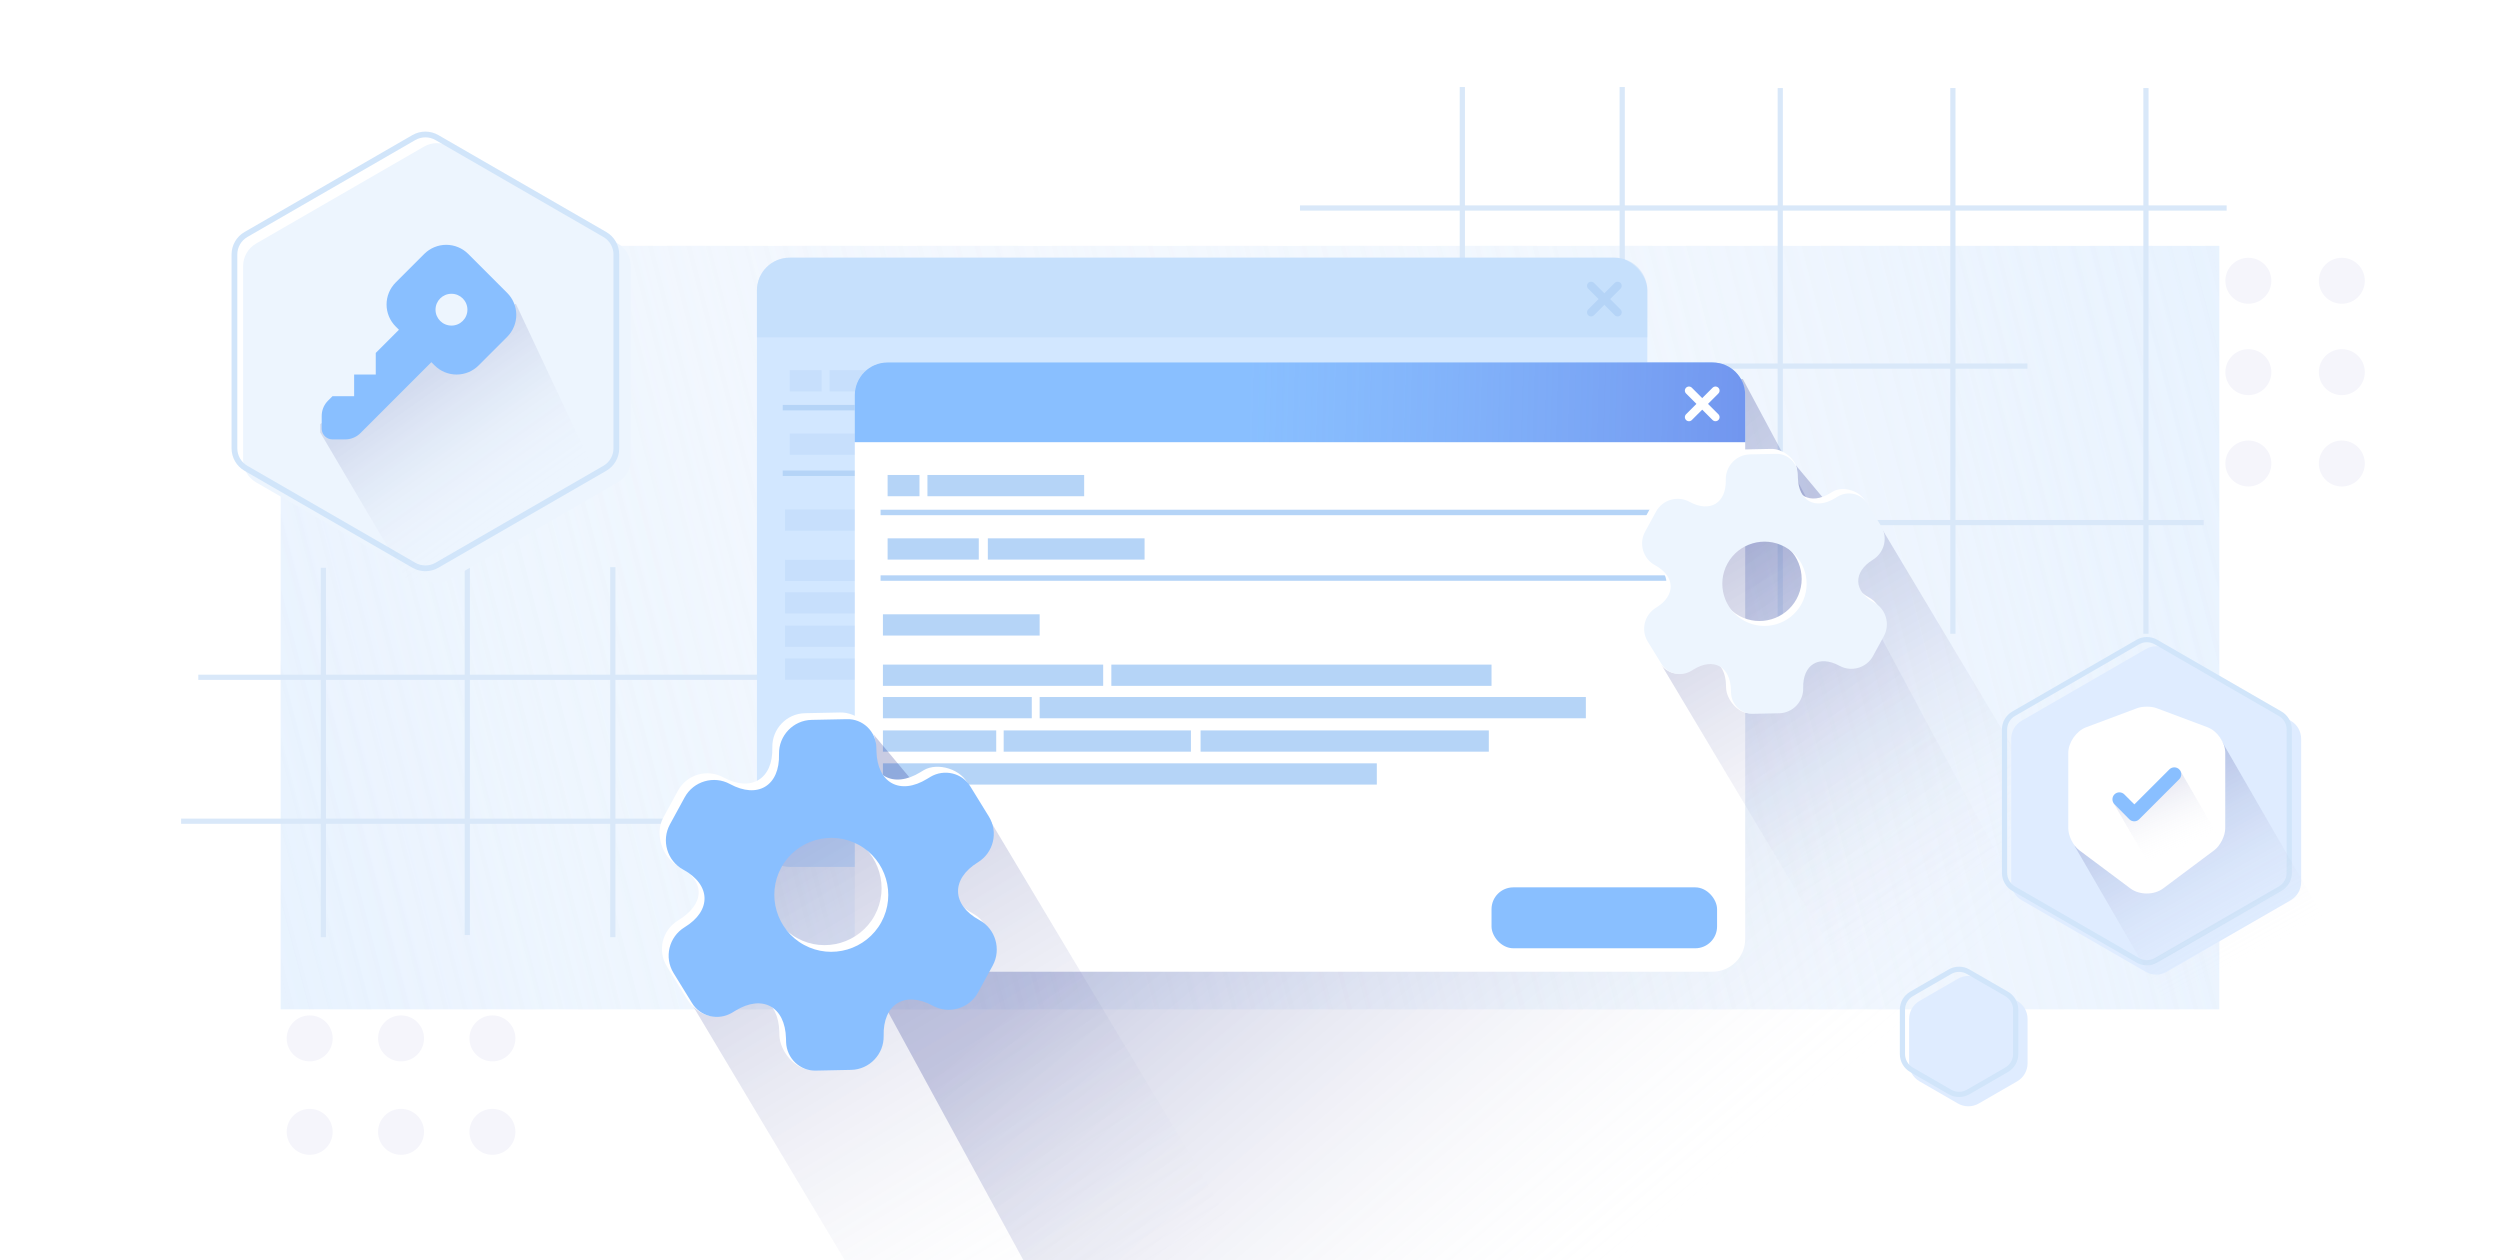 <?xml version="1.0" encoding="UTF-8"?> <svg xmlns="http://www.w3.org/2000/svg" width="480" height="242" viewBox="0 0 480 242" fill="none"><g clip-path="url(#clip0_11730_4081)"><rect width="480" height="242" fill="white"></rect><g filter="url(#filter0_i_11730_4081)"><circle cx="93.384" cy="198.208" r="4.412" transform="rotate(90 93.384 198.208)" fill="#F5F5FB"></circle><circle cx="93.384" cy="216.154" r="4.412" transform="rotate(90 93.384 216.154)" fill="#F5F5FB"></circle><circle cx="75.839" cy="198.208" r="4.412" transform="rotate(90 75.839 198.208)" fill="#F5F5FB"></circle><circle cx="75.839" cy="216.154" r="4.412" transform="rotate(90 75.839 216.154)" fill="#F5F5FB"></circle><path d="M58.298 202.62C55.862 202.62 53.886 200.645 53.886 198.208C53.886 195.772 55.862 193.796 58.298 193.796C60.735 193.796 62.71 195.772 62.71 198.208C62.71 200.645 60.735 202.62 58.298 202.62Z" fill="#F5F5FB"></path><circle cx="58.298" cy="216.154" r="4.412" transform="rotate(90 58.298 216.154)" fill="#F5F5FB"></circle></g><g filter="url(#filter1_i_11730_4081)"><circle cx="430.523" cy="52.746" r="4.412" fill="#F5F5FB"></circle><circle cx="448.469" cy="52.746" r="4.412" fill="#F5F5FB"></circle><circle cx="430.523" cy="70.291" r="4.412" fill="#F5F5FB"></circle><circle cx="448.469" cy="70.291" r="4.412" fill="#F5F5FB"></circle><path d="M434.935 87.832C434.935 90.268 432.96 92.243 430.523 92.243C428.087 92.243 426.111 90.268 426.111 87.832C426.111 85.395 428.087 83.42 430.523 83.42C432.96 83.42 434.935 85.395 434.935 87.832Z" fill="#F5F5FB"></path><circle cx="448.469" cy="87.832" r="4.412" fill="#F5F5FB"></circle></g><g filter="url(#filter2_f_11730_4081)"><rect x="53.887" y="47.203" width="372.224" height="146.593" fill="url(#paint0_linear_11730_4081)" fill-opacity="0.7"></rect></g><g filter="url(#filter3_f_11730_4081)"><rect x="426.111" y="193.796" width="372.224" height="146.593" transform="rotate(-180 426.111 193.796)" fill="url(#paint1_linear_11730_4081)" fill-opacity="0.7"></rect></g><path d="M62.088 109.015L62.088 179.939" stroke="#D9E8F9"></path><path d="M89.719 108.895L89.719 179.525" stroke="#D9E8F9"></path><path d="M117.662 108.895L117.662 179.939" stroke="#D9E8F9"></path><path d="M38.074 130.041L161.652 130.041" stroke="#D9E8F9"></path><path d="M34.773 157.671L178.615 157.671" stroke="#D9E8F9"></path><path d="M341.812 16.905L341.812 121.689" stroke="#D9E8F9"></path><path d="M374.955 16.905L374.955 121.689" stroke="#D9E8F9"></path><path d="M412.022 16.905L412.022 121.689" stroke="#D9E8F9"></path><path d="M311.462 16.711L311.462 126.862" stroke="#D9E8F9"></path><path d="M280.767 16.711L280.767 125.513" stroke="#D9E8F9"></path><path d="M427.52 39.939H249.597" stroke="#D9E8F9"></path><path d="M389.272 70.289H249.596" stroke="#D9E8F9"></path><path d="M423.113 100.334H257.529" stroke="#D9E8F9"></path><rect x="145.333" y="49.476" width="170.955" height="116.969" rx="6.281" fill="#D2E7FF"></rect><path d="M145.333 55.757C145.333 52.288 148.145 49.476 151.614 49.476H310.007C313.476 49.476 316.288 52.288 316.288 55.757V64.772H145.333V55.757Z" fill="#B5D4F7" fill-opacity="0.4"></path><rect x="267.584" y="150.249" width="43.304" height="11.697" rx="4.188" fill="#89BFFF"></rect><path d="M305.491 59.967L310.584 54.874" stroke="#B5D4F7" stroke-width="1.57" stroke-linecap="round" stroke-linejoin="round"></path><path d="M310.584 59.967L305.491 54.874" stroke="#B5D4F7" stroke-width="1.57" stroke-linecap="round" stroke-linejoin="round"></path><path d="M150.281 78.268H310.439" stroke="#B5D4F7" stroke-width="1.047"></path><path d="M150.281 90.865H310.439" stroke="#B5D4F7" stroke-width="1.047"></path><rect x="159.278" y="71.069" width="30.092" height="4.081" fill="#B5D4F7" fill-opacity="0.38"></rect><rect width="6.12" height="4.081" transform="matrix(-1 0 0 1 157.752 71.069)" fill="#B5D4F7" fill-opacity="0.38"></rect><rect x="170.875" y="83.237" width="30.092" height="4.081" fill="#B5D4F7"></rect><rect x="150.731" y="97.822" width="30.092" height="4.081" fill="#B5D4F7" fill-opacity="0.38"></rect><rect x="150.731" y="107.478" width="42.289" height="4.081" fill="#B5D4F7" fill-opacity="0.38"></rect><rect x="194.588" y="107.479" width="72.996" height="4.081" fill="#B5D4F7"></rect><rect x="150.731" y="113.704" width="28.58" height="4.081" fill="#B5D4F7" fill-opacity="0.38"></rect><rect x="180.824" y="113.704" width="104.87" height="4.081" fill="#B5D4F7"></rect><rect x="150.731" y="120.117" width="21.752" height="4.081" fill="#B5D4F7" fill-opacity="0.38"></rect><rect x="173.916" y="120.117" width="35.953" height="4.081" fill="#B5D4F7"></rect><rect x="150.731" y="126.436" width="94.828" height="4.081" fill="#B5D4F7" fill-opacity="0.38"></rect><rect x="211.721" y="120.117" width="55.343" height="4.081" fill="#B5D4F7"></rect><rect width="17.506" height="4.081" transform="matrix(-1 0 0 1 169.138 83.237)" fill="#B5D4F7" fill-opacity="0.38"></rect><path style="mix-blend-mode:multiply" d="M199.621 119.028L248.684 95.207L287.84 74.998L312.583 72.784L334.628 72.784L416.252 225.195L328.457 275.884L241.979 325.432L164.833 183.869L165.472 181.17L177.256 153.71L199.621 119.028Z" fill="url(#paint2_linear_11730_4081)"></path><rect x="164.122" y="69.599" width="170.955" height="116.969" rx="6.281" fill="white"></rect><path d="M164.122 75.88C164.122 72.411 166.934 69.599 170.403 69.599H328.796C332.265 69.599 335.077 72.411 335.077 75.88V84.895H164.122V75.88Z" fill="#89BFFF"></path><path d="M164.122 75.88C164.122 72.411 166.934 69.599 170.403 69.599H328.796C332.265 69.599 335.077 72.411 335.077 75.88V84.895H164.122V75.88Z" fill="url(#paint3_linear_11730_4081)"></path><rect x="286.373" y="170.372" width="43.304" height="11.697" rx="4.188" fill="#89BFFF"></rect><path d="M324.28 80.09L329.372 74.998" stroke="white" stroke-width="1.57" stroke-linecap="round" stroke-linejoin="round"></path><path d="M329.372 80.09L324.28 74.998" stroke="white" stroke-width="1.57" stroke-linecap="round" stroke-linejoin="round"></path><path d="M169.07 98.392H329.228" stroke="#B5D4F7" stroke-width="1.047"></path><path d="M169.07 110.989H329.228" stroke="#B5D4F7" stroke-width="1.047"></path><rect x="178.067" y="91.194" width="30.092" height="4.081" fill="#B5D4F7"></rect><rect width="6.12" height="4.081" transform="matrix(-1 0 0 1 176.541 91.194)" fill="#B5D4F7"></rect><rect x="189.665" y="103.361" width="30.092" height="4.081" fill="#B5D4F7"></rect><rect x="169.521" y="117.946" width="30.092" height="4.081" fill="#B5D4F7"></rect><rect x="169.521" y="127.603" width="42.289" height="4.081" fill="#B5D4F7"></rect><rect x="213.377" y="127.604" width="72.996" height="4.081" fill="#B5D4F7"></rect><rect x="169.521" y="133.828" width="28.58" height="4.081" fill="#B5D4F7"></rect><rect x="199.613" y="133.828" width="104.87" height="4.081" fill="#B5D4F7"></rect><rect x="169.521" y="140.242" width="21.752" height="4.081" fill="#B5D4F7"></rect><rect x="192.705" y="140.242" width="35.953" height="4.081" fill="#B5D4F7"></rect><rect x="169.521" y="146.56" width="94.828" height="4.081" fill="#B5D4F7"></rect><rect x="230.51" y="140.242" width="55.343" height="4.081" fill="#B5D4F7"></rect><rect width="17.506" height="4.081" transform="matrix(-1 0 0 1 187.927 103.361)" fill="#B5D4F7"></rect><path style="mix-blend-mode:multiply" d="M331.813 90.533L331.223 98.556L321.535 97.28L318.417 102.304L328.823 112.706L324.973 118.563L317.469 125.097L352.846 184.334L395.967 159.438L360.847 100.723L355.94 99.498L352.932 99.065L344.784 89.314L339.036 87.403L334.643 88.564L331.813 90.533Z" fill="url(#paint4_linear_11730_4081)"></path><path fill-rule="evenodd" clip-rule="evenodd" d="M358.65 106.521C360.873 105.151 361.578 102.244 360.208 100.021L358.319 96.6C357.37 94.228 353.874 93.218 351.903 94.385L351.436 94.669C347.595 97.03 344.358 95.264 344.24 90.745L345.032 90.432C344.99 88.167 342.288 86.105 339.999 86.19L335.035 86.292C332.424 86.344 330.351 88.533 330.402 91.144C330.532 95.641 327.387 97.558 323.428 95.399C321.153 94.158 318.259 94.992 317.006 97.288L314.907 101.137C313.666 103.412 314.739 106.737 317.035 107.989C320.994 110.148 320.846 113.4 316.983 115.749C314.761 117.119 314.055 120.026 315.425 122.248L318.028 126.477C319.408 128.868 321.708 130.035 323.679 128.868L324.197 127.6C328.039 125.24 331.276 127.005 331.393 131.524L331.407 132.071C331.493 134.36 333.728 137.02 336.016 136.935L340.643 136.001C343.253 135.949 345.327 133.76 345.263 131.172C345.145 126.652 348.291 124.735 352.249 126.894C354.524 128.135 357.419 127.302 358.671 125.005L360.77 121.156C361.989 118.869 361.156 115.975 358.859 114.722C354.901 112.563 354.809 108.881 358.65 106.521ZM330.72 107.264C332.855 103.35 337.79 101.898 341.705 104.033C345.62 106.168 347.072 111.103 344.937 115.018C342.802 118.933 337.867 120.384 333.952 118.249C330.037 116.114 328.585 111.179 330.72 107.264Z" fill="white"></path><path fill-rule="evenodd" clip-rule="evenodd" d="M359.6 107.468C361.823 106.098 362.529 103.191 361.159 100.969L358.556 96.74C357.389 94.769 354.824 94.165 352.854 95.332L352.386 95.617C348.545 97.977 345.308 96.212 345.191 91.692L345.177 91.146C345.135 88.881 343.238 87.052 340.95 87.138L335.985 87.24C333.374 87.291 331.301 89.481 331.353 92.091C331.482 96.588 328.337 98.505 324.378 96.346C322.104 95.106 319.209 95.939 317.957 98.236L315.857 102.085C314.617 104.359 315.45 107.254 317.746 108.507C321.705 110.666 321.797 114.348 317.934 116.696C315.711 118.066 315.005 120.973 316.375 123.196L318.978 127.425C320.146 129.395 322.71 129.999 324.681 128.832L325.148 128.547C328.989 126.187 332.226 127.953 332.343 132.472L332.357 133.019C332.443 135.307 334.34 137.136 336.628 137.05L341.593 136.949C344.204 136.897 346.277 134.708 346.213 132.119C346.096 127.6 349.241 125.683 353.2 127.842C355.474 129.082 358.369 128.249 359.622 125.953L361.721 122.103C362.939 119.817 362.106 116.922 359.81 115.67C355.851 113.511 355.759 109.828 359.6 107.468ZM331.67 108.212C333.805 104.297 338.74 102.845 342.655 104.98C346.57 107.115 348.021 112.05 345.886 115.965C343.751 119.88 338.816 121.331 334.901 119.196C330.987 117.061 329.535 112.126 331.67 108.212Z" fill="#EDF5FE"></path><g filter="url(#filter4_i_11730_4081)"><path d="M79.183 25.934C80.725 25.044 82.624 25.044 84.166 25.934L116.399 44.544C117.941 45.434 118.891 47.079 118.891 48.859V86.079C118.891 87.859 117.941 89.504 116.399 90.394L84.166 109.004C82.624 109.894 80.725 109.894 79.183 109.004L46.95 90.394C45.408 89.504 44.459 87.859 44.459 86.079V48.859C44.459 47.079 45.408 45.434 46.95 44.544L79.183 25.934Z" fill="#EDF5FE"></path></g><path d="M79.459 26.413C80.83 25.621 82.519 25.621 83.89 26.413L116.123 45.022C117.494 45.813 118.339 47.276 118.339 48.859V86.079C118.339 87.662 117.494 89.125 116.123 89.916L83.89 108.526C82.519 109.317 80.83 109.317 79.459 108.526L47.227 89.916C45.856 89.125 45.011 87.662 45.011 86.079V48.859C45.011 47.276 45.856 45.813 47.227 45.022L79.459 26.413Z" stroke="#D1E5FA" stroke-width="1.104"></path><path style="mix-blend-mode:multiply" opacity="0.52" d="M87.918 127.837L115.617 93.628L99.047 58.334L77.807 68.856L69.46 76.552L61.478 81.416L61.477 83.024L87.918 127.837Z" fill="url(#paint5_linear_11730_4081)"></path><path d="M85.678 47.006C86.462 47.006 87.239 47.161 87.963 47.461C88.688 47.761 89.346 48.2 89.901 48.755L97.377 56.231C97.932 56.786 98.372 57.444 98.672 58.169C98.972 58.893 99.126 59.67 99.126 60.454C99.126 61.238 98.972 62.016 98.672 62.74C98.372 63.465 97.932 64.123 97.377 64.678L91.891 70.163C91.337 70.718 90.678 71.158 89.954 71.458C89.229 71.758 88.453 71.913 87.668 71.913C86.884 71.913 86.108 71.758 85.383 71.458C84.659 71.158 84 70.718 83.446 70.163L82.821 69.538L69.21 83.15C68.52 83.84 67.609 84.264 66.637 84.35L66.274 84.366H63.841C63.333 84.366 62.842 84.18 62.462 83.842C62.083 83.504 61.84 83.039 61.781 82.534L61.766 82.291V79.858C61.766 78.884 62.109 77.94 62.735 77.193L62.982 76.924L63.841 76.064H67.993V71.913H72.144V67.762L76.594 63.312L75.969 62.687C75.415 62.132 74.974 61.474 74.674 60.749C74.374 60.025 74.22 59.248 74.22 58.464C74.22 57.68 74.374 56.903 74.674 56.179C74.975 55.454 75.415 54.796 75.969 54.241L81.456 48.755C82.01 48.2 82.669 47.761 83.393 47.461C84.118 47.161 84.894 47.006 85.678 47.006ZM86.672 56.406C84.986 56.406 83.62 57.773 83.62 59.459C83.62 61.145 84.986 62.512 86.672 62.512H86.691C88.377 62.512 89.744 61.145 89.744 59.459C89.744 57.773 88.377 56.406 86.691 56.406H86.672Z" fill="#89BFFF"></path><g filter="url(#filter5_i_11730_4081)"><path d="M374.14 186.138C375.377 185.423 376.902 185.423 378.14 186.138L385.513 190.394C386.75 191.109 387.513 192.429 387.513 193.858V202.372C387.513 203.801 386.75 205.122 385.513 205.836L378.14 210.093C376.902 210.807 375.377 210.807 374.14 210.093L366.767 205.836C365.529 205.122 364.767 203.801 364.767 202.372V193.858C364.767 192.429 365.529 191.109 366.767 190.394L374.14 186.138Z" fill="#DFECFF"></path></g><path d="M374.39 186.571C375.473 185.946 376.806 185.946 377.889 186.571L385.262 190.828C386.345 191.453 387.012 192.608 387.012 193.859V202.372C387.012 203.622 386.345 204.778 385.262 205.403L377.889 209.66C376.806 210.285 375.472 210.285 374.389 209.66L367.017 205.403C365.934 204.778 365.267 203.622 365.267 202.372V193.859C365.267 192.608 365.934 191.453 367.017 190.828L374.39 186.571Z" stroke="#D1E5FA"></path><g filter="url(#filter6_i_11730_4081)"><path d="M410.205 122.844C411.443 122.129 412.967 122.129 414.205 122.844L438.039 136.604C439.277 137.319 440.039 138.639 440.039 140.068V167.59C440.039 169.019 439.277 170.339 438.039 171.054L414.205 184.815C412.967 185.529 411.443 185.529 410.205 184.815L386.371 171.054C385.133 170.339 384.371 169.019 384.371 167.59V140.068C384.371 138.639 385.133 137.319 386.371 136.604L410.205 122.844Z" fill="#DFECFF"></path></g><path d="M410.456 123.277C411.538 122.652 412.872 122.652 413.955 123.277L437.79 137.038C438.872 137.663 439.54 138.819 439.54 140.069V167.589C439.54 168.84 438.872 169.995 437.79 170.621L413.956 184.381C412.873 185.007 411.537 185.007 410.455 184.381L386.621 170.621C385.538 169.995 384.871 168.84 384.871 167.589V140.069C384.871 138.819 385.538 137.663 386.621 137.038L410.456 123.277Z" stroke="#D1E5FA"></path><path style="mix-blend-mode:multiply" d="M150.195 142.669L149.398 153.515L136.301 151.79L132.085 158.581L146.153 172.643L140.948 180.561L130.803 189.393L178.628 269.474L236.922 235.818L189.445 156.443L182.811 154.787L178.745 154.202L167.729 141.021L159.959 138.437L154.02 140.007L150.195 142.669Z" fill="url(#paint6_linear_11730_4081)"></path><path fill-rule="evenodd" clip-rule="evenodd" d="M186.475 164.281C189.479 162.429 190.433 158.5 188.581 155.495L186.027 150.871C184.744 147.663 180.017 146.298 177.354 147.876L176.722 148.26C171.53 151.451 167.154 149.064 166.995 142.955L168.065 142.532C168.009 139.47 164.355 136.682 161.261 136.798L154.55 136.935C151.021 137.005 148.218 139.965 148.288 143.494C148.463 149.574 144.211 152.165 138.86 149.246C135.785 147.569 131.871 148.696 130.178 151.8L127.34 157.004C125.663 160.079 127.113 164.573 130.218 166.266C135.569 169.185 135.37 173.582 130.148 176.756C127.143 178.608 126.189 182.538 128.041 185.543L131.56 191.259C133.425 194.491 136.535 196.069 139.199 194.491L139.9 192.777C145.092 189.587 149.468 191.973 149.627 198.082L149.646 198.822C149.762 201.915 152.783 205.512 155.877 205.397L162.131 204.135C165.66 204.064 168.463 201.105 168.377 197.606C168.218 191.496 172.47 188.905 177.822 191.824C180.897 193.501 184.81 192.374 186.503 189.27L189.341 184.066C190.988 180.975 189.862 177.062 186.757 175.368C181.406 172.45 181.282 167.472 186.475 164.281ZM148.716 165.287C151.602 159.994 158.273 158.032 163.566 160.918C168.858 163.804 170.821 170.475 167.934 175.768C165.048 181.06 158.377 183.023 153.085 180.136C147.792 177.25 145.83 170.579 148.716 165.287Z" fill="white"></path><path fill-rule="evenodd" clip-rule="evenodd" d="M187.758 165.564C190.763 163.712 191.717 159.782 189.865 156.777L186.346 151.061C184.768 148.397 181.301 147.58 178.637 149.158L178.006 149.542C172.813 152.733 168.437 150.347 168.278 144.237L168.259 143.498C168.203 140.437 165.638 137.964 162.545 138.08L155.833 138.218C152.304 138.288 149.501 141.247 149.571 144.776C149.746 150.856 145.495 153.447 140.143 150.529C137.068 148.852 133.155 149.978 131.462 153.083L128.624 158.286C126.947 161.361 128.073 165.275 131.178 166.968C136.529 169.886 136.653 174.864 131.431 178.039C128.426 179.891 127.472 183.82 129.324 186.825L132.843 192.542C134.421 195.205 137.888 196.022 140.552 194.444L141.183 194.06C146.376 190.869 150.752 193.255 150.911 199.365L150.93 200.104C151.045 203.198 153.61 205.67 156.703 205.554L163.415 205.417C166.944 205.347 169.747 202.387 169.661 198.888C169.502 192.779 173.753 190.187 179.105 193.106C182.18 194.783 186.093 193.656 187.786 190.552L190.624 185.348C192.272 182.257 191.145 178.344 188.041 176.651C182.689 173.732 182.565 168.754 187.758 165.564ZM150 166.569C152.886 161.276 159.557 159.314 164.85 162.2C170.142 165.086 172.105 171.757 169.218 177.05C166.332 182.342 159.661 184.305 154.369 181.418C149.076 178.532 147.114 171.861 150 166.569Z" fill="#89BFFF"></path><path style="mix-blend-mode:multiply" d="M401.759 148.116L406.144 144.942L411.772 141.897L416.436 137.035L426.302 141.82L445.927 175.81L416.06 193.054L398.361 162.489L398.908 153.19L401.759 148.116Z" fill="url(#paint7_linear_11730_4081)"></path><path fill-rule="evenodd" clip-rule="evenodd" d="M414.042 135.961C413.024 135.586 411.365 135.586 410.348 135.961L400.534 139.637C398.642 140.35 397.108 142.563 397.108 144.579V159.033C397.108 160.478 398.054 162.387 399.213 163.244L409.027 170.577C410.758 171.88 413.595 171.88 415.326 170.577L425.14 163.244C426.3 162.369 427.246 160.478 427.246 159.033V144.579C427.264 142.563 425.729 140.35 423.856 139.637L414.042 135.961Z" fill="white"></path><path style="mix-blend-mode:multiply" d="M408.131 153.649L410.505 154.675L413.42 152.094L414.94 149.984L417.242 148.322L418.551 147.856L426.038 160.823L413.745 167.92L405.758 154.125L407.678 154.243L408.131 153.649Z" fill="url(#paint8_linear_11730_4081)"></path><path fill-rule="evenodd" clip-rule="evenodd" d="M410.723 157.302C410.455 157.569 410.116 157.694 409.777 157.694C409.438 157.694 409.099 157.569 408.831 157.302L405.976 154.411C405.459 153.894 405.459 153.037 405.976 152.52C406.494 152.002 407.35 152.002 407.868 152.52L409.795 154.447L416.522 147.72C417.039 147.202 417.896 147.202 418.413 147.72C418.931 148.237 418.931 149.112 418.395 149.629L410.723 157.302Z" fill="#89BFFF"></path></g><defs><filter id="filter0_i_11730_4081" x="53.887" y="193.796" width="45.071" height="27.931" filterUnits="userSpaceOnUse" color-interpolation-filters="sRGB"><feFlood flood-opacity="0" result="BackgroundImageFix"></feFlood><feBlend mode="normal" in="SourceGraphic" in2="BackgroundImageFix" result="shape"></feBlend><feColorMatrix in="SourceAlpha" type="matrix" values="0 0 0 0 0 0 0 0 0 0 0 0 0 0 0 0 0 0 127 0" result="hardAlpha"></feColorMatrix><feOffset dx="1.162" dy="1.162"></feOffset><feGaussianBlur stdDeviation="0.581"></feGaussianBlur><feComposite in2="hardAlpha" operator="arithmetic" k2="-1" k3="1"></feComposite><feColorMatrix type="matrix" values="0 0 0 0 0.008 0 0 0 0 0 0 0 0 0 0.243 0 0 0 0.18 0"></feColorMatrix><feBlend mode="normal" in2="shape" result="effect1_innerShadow_11730_4081"></feBlend></filter><filter id="filter1_i_11730_4081" x="426.111" y="48.334" width="27.931" height="45.071" filterUnits="userSpaceOnUse" color-interpolation-filters="sRGB"><feFlood flood-opacity="0" result="BackgroundImageFix"></feFlood><feBlend mode="normal" in="SourceGraphic" in2="BackgroundImageFix" result="shape"></feBlend><feColorMatrix in="SourceAlpha" type="matrix" values="0 0 0 0 0 0 0 0 0 0 0 0 0 0 0 0 0 0 127 0" result="hardAlpha"></feColorMatrix><feOffset dx="1.162" dy="1.162"></feOffset><feGaussianBlur stdDeviation="0.581"></feGaussianBlur><feComposite in2="hardAlpha" operator="arithmetic" k2="-1" k3="1"></feComposite><feColorMatrix type="matrix" values="0 0 0 0 0.008 0 0 0 0 0 0 0 0 0 0.243 0 0 0 0.18 0"></feColorMatrix><feBlend mode="normal" in2="shape" result="effect1_innerShadow_11730_4081"></feBlend></filter><filter id="filter2_f_11730_4081" x="-43.235" y="-49.919" width="566.468" height="340.837" filterUnits="userSpaceOnUse" color-interpolation-filters="sRGB"><feFlood flood-opacity="0" result="BackgroundImageFix"></feFlood><feBlend mode="normal" in="SourceGraphic" in2="BackgroundImageFix" result="shape"></feBlend><feGaussianBlur stdDeviation="48.561" result="effect1_foregroundBlur_11730_4081"></feGaussianBlur></filter><filter id="filter3_f_11730_4081" x="-43.235" y="-49.919" width="566.468" height="340.837" filterUnits="userSpaceOnUse" color-interpolation-filters="sRGB"><feFlood flood-opacity="0" result="BackgroundImageFix"></feFlood><feBlend mode="normal" in="SourceGraphic" in2="BackgroundImageFix" result="shape"></feBlend><feGaussianBlur stdDeviation="48.561" result="effect1_foregroundBlur_11730_4081"></feGaussianBlur></filter><filter id="filter4_i_11730_4081" x="44.459" y="25.267" width="76.651" height="86.624" filterUnits="userSpaceOnUse" color-interpolation-filters="sRGB"><feFlood flood-opacity="0" result="BackgroundImageFix"></feFlood><feBlend mode="normal" in="SourceGraphic" in2="BackgroundImageFix" result="shape"></feBlend><feColorMatrix in="SourceAlpha" type="matrix" values="0 0 0 0 0 0 0 0 0 0 0 0 0 0 0 0 0 0 127 0" result="hardAlpha"></feColorMatrix><feOffset dx="2.219" dy="2.219"></feOffset><feGaussianBlur stdDeviation="1.784"></feGaussianBlur><feComposite in2="hardAlpha" operator="arithmetic" k2="-1" k3="1"></feComposite><feColorMatrix type="matrix" values="0 0 0 0 0.133 0 0 0 0 0.165 0 0 0 0 0.369 0 0 0 0.2 0"></feColorMatrix><feBlend mode="normal" in2="shape" result="effect1_innerShadow_11730_4081"></feBlend></filter><filter id="filter5_i_11730_4081" x="364.767" y="185.602" width="24.527" height="26.808" filterUnits="userSpaceOnUse" color-interpolation-filters="sRGB"><feFlood flood-opacity="0" result="BackgroundImageFix"></feFlood><feBlend mode="normal" in="SourceGraphic" in2="BackgroundImageFix" result="shape"></feBlend><feColorMatrix in="SourceAlpha" type="matrix" values="0 0 0 0 0 0 0 0 0 0 0 0 0 0 0 0 0 0 127 0" result="hardAlpha"></feColorMatrix><feOffset dx="1.781" dy="1.781"></feOffset><feGaussianBlur stdDeviation="1.432"></feGaussianBlur><feComposite in2="hardAlpha" operator="arithmetic" k2="-1" k3="1"></feComposite><feColorMatrix type="matrix" values="0 0 0 0 0.133 0 0 0 0 0.165 0 0 0 0 0.369 0 0 0 0.2 0"></feColorMatrix><feBlend mode="normal" in2="shape" result="effect1_innerShadow_11730_4081"></feBlend></filter><filter id="filter6_i_11730_4081" x="384.371" y="122.308" width="57.449" height="64.824" filterUnits="userSpaceOnUse" color-interpolation-filters="sRGB"><feFlood flood-opacity="0" result="BackgroundImageFix"></feFlood><feBlend mode="normal" in="SourceGraphic" in2="BackgroundImageFix" result="shape"></feBlend><feColorMatrix in="SourceAlpha" type="matrix" values="0 0 0 0 0 0 0 0 0 0 0 0 0 0 0 0 0 0 127 0" result="hardAlpha"></feColorMatrix><feOffset dx="1.781" dy="1.781"></feOffset><feGaussianBlur stdDeviation="1.432"></feGaussianBlur><feComposite in2="hardAlpha" operator="arithmetic" k2="-1" k3="1"></feComposite><feColorMatrix type="matrix" values="0 0 0 0 0.133 0 0 0 0 0.165 0 0 0 0 0.369 0 0 0 0.2 0"></feColorMatrix><feBlend mode="normal" in2="shape" result="effect1_innerShadow_11730_4081"></feBlend></filter><linearGradient id="paint0_linear_11730_4081" x1="-116.584" y1="523.162" x2="525.939" y2="355.125" gradientUnits="userSpaceOnUse"><stop offset="0.012" stop-color="#B0D7FF"></stop><stop offset="0.972" stop-color="#F5F5FB" stop-opacity="0"></stop></linearGradient><linearGradient id="paint1_linear_11730_4081" x1="255.64" y1="669.755" x2="898.163" y2="501.718" gradientUnits="userSpaceOnUse"><stop offset="0.012" stop-color="#B0D7FF"></stop><stop offset="0.972" stop-color="#F5F5FB" stop-opacity="0"></stop></linearGradient><linearGradient id="paint2_linear_11730_4081" x1="257.673" y1="140.114" x2="331.592" y2="228.143" gradientUnits="userSpaceOnUse"><stop stop-color="#0A167D" stop-opacity="0.22"></stop><stop offset="1" stop-color="white" stop-opacity="0"></stop></linearGradient><linearGradient id="paint3_linear_11730_4081" x1="164.122" y1="77.247" x2="422.188" y2="84.895" gradientUnits="userSpaceOnUse"><stop offset="0.293" stop-color="#89BFFF" stop-opacity="0.47"></stop><stop offset="0.881" stop-color="#5A6EDF"></stop><stop offset="1" stop-color="#89BFFF" stop-opacity="0.717"></stop></linearGradient><linearGradient id="paint4_linear_11730_4081" x1="335.563" y1="102.182" x2="377.381" y2="171.878" gradientUnits="userSpaceOnUse"><stop stop-color="#0A167D" stop-opacity="0.22"></stop><stop offset="1" stop-color="white" stop-opacity="0"></stop></linearGradient><linearGradient id="paint5_linear_11730_4081" x1="74.161" y1="77.812" x2="92.566" y2="104.069" gradientUnits="userSpaceOnUse"><stop stop-color="#0A167D" stop-opacity="0.22"></stop><stop offset="1" stop-color="white" stop-opacity="0"></stop></linearGradient><linearGradient id="paint6_linear_11730_4081" x1="155.264" y1="158.416" x2="211.795" y2="252.635" gradientUnits="userSpaceOnUse"><stop stop-color="#0A167D" stop-opacity="0.22"></stop><stop offset="1" stop-color="white" stop-opacity="0"></stop></linearGradient><linearGradient id="paint7_linear_11730_4081" x1="409.014" y1="148.749" x2="429.871" y2="185.983" gradientUnits="userSpaceOnUse"><stop stop-color="#0A167D" stop-opacity="0.22"></stop><stop offset="1" stop-color="white" stop-opacity="0"></stop></linearGradient><linearGradient id="paint8_linear_11730_4081" x1="407.917" y1="143.881" x2="417.247" y2="165.229" gradientUnits="userSpaceOnUse"><stop offset="0.068" stop-color="#0A167D" stop-opacity="0.22"></stop><stop offset="0.952" stop-color="white" stop-opacity="0"></stop></linearGradient><clipPath id="clip0_11730_4081"><rect width="480" height="242" fill="white"></rect></clipPath></defs></svg> 